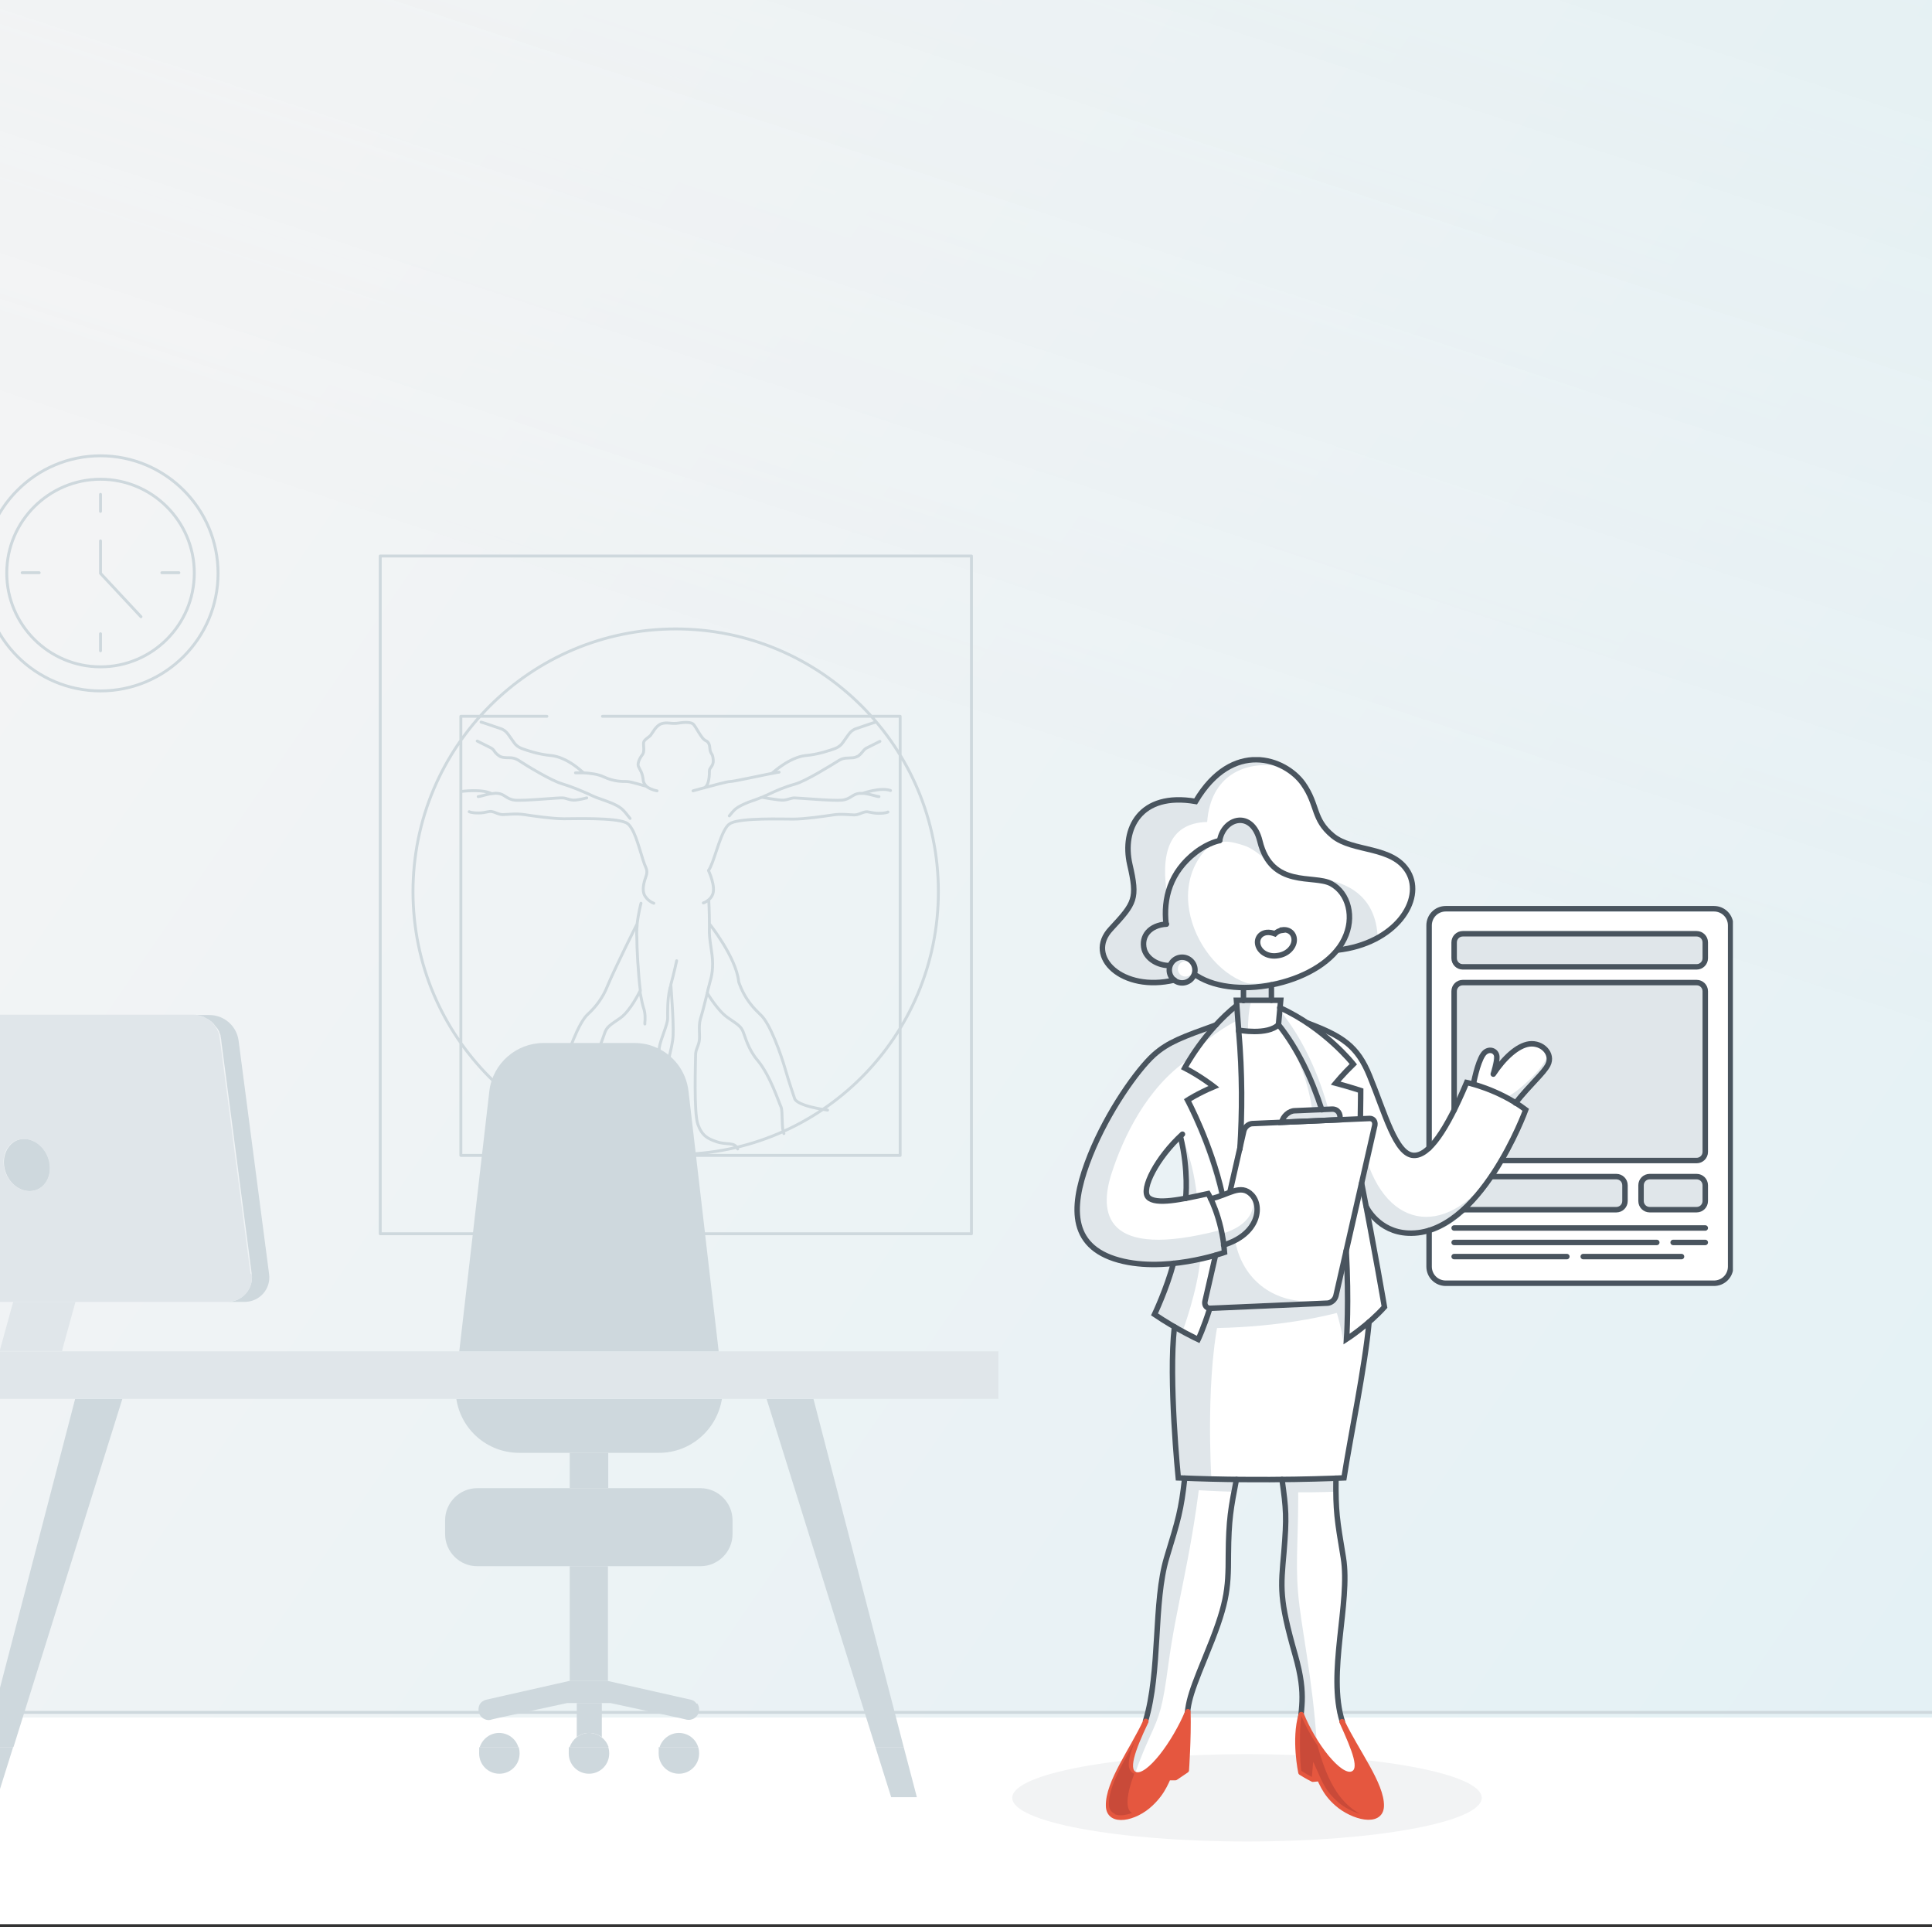 <?xml version="1.0" encoding="UTF-8"?>
<svg xmlns="http://www.w3.org/2000/svg" xmlns:xlink="http://www.w3.org/1999/xlink" version="1.1" viewBox="0 0 601.6 600">
  <rect x="0" y="0" width="601.6" height="600" fill="#333333" stroke="none"/>
  <!-- Generator: Adobe Illustrator 29.5.1, SVG Export Plug-In . SVG Version: 2.1.0 Build 141)  -->
  <defs>
    <style>
      .st0, .st1, .st2, .st3, .st4 {
        fill: none;
      }

      .st5 {
        mix-blend-mode: multiply;
        opacity: .2;
      }

      .st6 {
        fill: #e5573f;
      }

      .st7 {
        isolation: isolate;
      }

      .st1 {
        stroke: #e5573f;
      }

      .st1, .st2, .st3 {
        stroke-width: 1.7px;
      }

      .st1, .st2, .st4 {
        stroke-linejoin: round;
      }

      .st8 {
        fill: #ced8dd;
      }

      .st9 {
        clip-path: url(#clippath-1);
      }

      .st10 {
        clip-path: url(#clippath-2);
      }

      .st11 {
        fill: #fff;
      }

      .st12 {
        fill: #e0e6ea;
      }

      .st13 {
        fill: url(#linear-gradient1);
      }

      .st13, .st14 {
        fill-opacity: .4;
      }

      .st2, .st3 {
        stroke: #49545e;
      }

      .st2, .st3, .st4 {
        stroke-linecap: round;
      }

      .st3 {
        stroke-miterlimit: 10;
      }

      .st14 {
        fill: url(#linear-gradient);
      }

      .st15 {
        fill: #c94a39;
      }

      .st16 {
        clip-path: url(#clippath);
      }

      .st17 {
        fill: #f2f3f4;
      }

      .st4 {
        stroke: #ced8dd;
        stroke-width: .9px;
      }
    </style>
    <clipPath id="clippath">
      <rect class="st0" x="-1" y="-1" width="603" height="600"/>
    </clipPath>
    <clipPath id="clippath-1">
      <rect class="st0" x="-598.2" y="-375.1" width="1259" height="976.3"/>
    </clipPath>
    <linearGradient id="linear-gradient" x1="-570.1" y1="900.2" x2="672.6" y2="44.7" gradientTransform="translate(0 600) scale(1 -1)" gradientUnits="userSpaceOnUse">
      <stop offset=".5" stop-color="#f8f8f8"/>
      <stop offset="1" stop-color="#29d5fb"/>
    </linearGradient>
    <linearGradient id="linear-gradient1" x1="24.8" y1="468" x2="196.8" y2="993.3" gradientTransform="translate(0 600) scale(1 -1)" gradientUnits="userSpaceOnUse">
      <stop offset="0" stop-color="#f2f3f4" stop-opacity="0"/>
      <stop offset=".5" stop-color="#80e3e5" stop-opacity=".6"/>
      <stop offset="1" stop-color="#1ca2c2"/>
    </linearGradient>
    <clipPath id="clippath-2">
      <rect class="st0" x="315.2" y="235.7" width="224.4" height="337.6"/>
    </clipPath>
  </defs>
  <g class="st7">
    <g id="Layer_1">
      <g class="st16">
        <g>
          <g class="st9">
            <path class="st17" d="M-577.4,601.2c-11.5,0-20.8-9.1-20.8-20.3V-354c0-11.2,9.3-20.3,20.8-20.3H639.9c11.5,0,20.8,9.1,20.8,20.3v934.9c0,11.2-9.3,20.3-20.8,20.3H-577.4Z"/>
            <g class="st5">
              <path class="st14" d="M-599.1-365.5c0-4.8,3.9-8.7,8.7-8.7H652c4.8,0,8.7,3.9,8.7,8.7v958c0,4.8-3.9,8.7-8.7,8.7H-590.4c-4.8,0-8.7-3.9-8.7-8.7V-365.5Z"/>
              <path class="st13" d="M-599.1-365.5c0-4.8,3.9-8.7,8.7-8.7H652c4.8,0,8.7,3.9,8.7,8.7v958c0,4.8-3.9,8.7-8.7,8.7H-590.4c-4.8,0-8.7-3.9-8.7-8.7V-365.5Z"/>
            </g>
            <path class="st11" d="M-577.4,601.2c-11.5,0-20.8-1.2-20.8-2.6v-61.3c0-1.4,9.3-2.6,20.8-2.6H639.9c11.5,0,20.8,1.2,20.8,2.6v61.3c0,1.4-9.3,2.6-20.8,2.6H-577.4Z"/>
            <path class="st4" d="M-75.5,202.3v-59.9M-108.5,202.3v-59.9M-90.3,142.4v59.9M-158.2,202.3v-59.9M-191.2,202.3v-59.9M-173,142.4v59.9M-202.3,231v-6.9M-207.2,231v-6.9M-197.3,231v-6.9M-192.3,231v-6.9M-187.9,231v-6.9M-148.2,231v-6.9M-153.1,231v-6.9M-143.2,231v-6.9M-138.2,231v-6.9M-133.8,231v-6.9M210.7,299.1s-.9,4.2-1.8,7.4h0M208.9,306.6c0,.4-.2.7-.3,1,0,.2,0,.4-.1.6-.7,3.2-.6,6.8-.6,8.8s-2.2,6.5-2.6,9.1c-.3,2.7.2,5.6,0,8.8-.1,3.2.2,10.6.8,12.4.6,1.9,1.6,3.2,2,4.5.4,1.3.3,2.2.8,3.1.5.9,1.7,2.6,1.8,4.4h0M208.9,306.6c0,.5.9,11.1.7,15.7-.2,4.7-2.8,10-1.6,13.8,1,3.2,3.4,12.8,4.2,15.8.1.6.1,1.2,0,1.8-.4,1.4-.9,4.2.6,5.7h0M170.3,223h-26.8v136.7h136.8v-136.7h-92.7M196.2,254.8c-1-1.3-1.9-2.4-2.6-3-.5-.4-1.1-.8-1.7-1.1-1.9-1-4.3-1.7-6.4-2.5-.7-.3-1.4-.6-2.2-1-2.3-1-5-2.2-8.3-3.2-3.4-1-10.8-5.5-13.7-7.4-.8-.5-1.7-.7-2.6-.7-1.1,0-2.5,0-3.3-.6-.7-.5-1.2-1-1.5-1.5-.3-.5-.7-.8-1.3-1.1l-4-2M149.8,224.8l1.3.4,4.7,1.6c1,.3,1.9,1,2.5,1.9l1.7,2.4c.6.9,1.4,1.5,2.4,1.9,1.9.7,5.5,1.9,9.1,2.2,5.2.5,9.8,5.1,10.1,5.3M201.3,244.8c-.3,0-4.7-1.5-6.2-1.5s-4,0-7-1.4c-1.8-.9-4.4-1.2-6.4-1.3-.7,0-1.3,0-1.7,0-.5,0-.8,0-.8,0M201.3,244.8c-.5-.5-.9-1.1-1-1.8-.2-2.5-1.1-3.4-1.5-4.4-.4-.9.4-2.6,1.2-3.6.8-.9.3-2.8.4-3.8.1-.9,1.7-1.7,2.2-2.3.5-.6,1.7-3.1,3.4-3.6,1.6-.5,2.8,0,4.2-.1.1,0,.3,0,.4,0,.8-.1,1.9-.3,2.9-.3s1.7.1,2.2.4c1,.7,2.6,4.7,4.1,5.3,1.5.7,1.1,2.5,1.4,3.3.3.9.8.9.9,2.8.1,1.9-1.2,2.2-1.2,3.3s0,4.6-1.7,5.3M201.3,244.8h0c.1.1.2.2.4.3,1.2.8,2.8,1.1,2.9,1.1M219.1,245.3c3.1-.8,7.3-2,8.3-2s8.8-1.7,12.8-2.5h0M219.1,245.3c-1.8.5-3.3.9-3.3.9M153.1,247.1c-2.9-1.6-9.5-.7-9.5-.7M153.1,247.1c0,0-.2,0-.3,0-1.7.3-3.3.9-3.9.9M153.1,247.1c.6-.1,1.3-.2,1.8-.1,2.2.1,2.7,1.8,5.4,2.1,2.7.3,13.6-.8,14.9-.7,1.3.1,1.8.6,3.4.7,1.5,0,4.1-.7,4.1-.7M277.3,246.1c-3.2-1.1-8.7.9-8.7.9M203.6,281.2s-1.1-.3-2.2-1.5c-.2-.3-.5-.6-.7-1-.9-1.7-.1-4.4.5-6,.3-.8.3-1.7,0-2.4-1.4-3-2.7-9.6-4.6-12.5-.5-.8-1-1.4-1.7-1.7-3.6-1.6-15.6-1.2-19.3-1.2s-9.7-.9-12.4-1.3c-2.7-.4-5.2,0-6.6,0s-2.2-.7-3.3-.9c-1.1-.3-2,.4-4.3.4s-2.9-.4-2.9-.4M199.6,281.2s-.8,3-1.2,6.4M198.4,287.6c0,.4,0,.9-.1,1.4,0,.9-.1,1.8,0,2.7,0,3.5.4,11.2,1.1,16.8M198.4,287.6s-6.8,13.5-9.3,19.5c-1.3,3.3-3.4,6.2-6,8.6,0,0,0,0,0,0-3,2.6-6.5,12.7-7.7,16.9-1.2,4.2-2.7,8-2.9,9.1s-2.2,1.1-3.2,1.8c-1,.7-2,2.4-2.2,2.6h0M199.3,308.5c0,.5.1,1,.2,1.4.3,1.6.6,3,.9,3.9.6,1.7.5,3.6.4,4.5,0,.3,0,.5,0,.5M199.3,308.5s-2.9,6.1-6.1,8.4c-3.2,2.2-4.1,2.7-4.8,4.4-.7,1.7-1.5,5.5-4.5,8.9-4,4.7-6.7,13-7.3,14.5-.6,1.4.2,5.4.1,7h0M198.2,326.9c-.5,3.4-1,9.2,0,13.2,1,4,3.3,7.7,4,9.9.6,2.2-.5,4.3-.8,5.8-.3,1.5.3,2.9.3,3.1h0M220.9,287.6s8.3,10.4,9.1,17.9c0,.2.2.7.4,1.2,1.1,2.9,2.8,5.5,4.9,7.7.5.5,1,1,1.5,1.5,3,2.6,6.5,12.7,7.7,16.9,1.2,4.2,2.6,8.1,2.9,9.1.7,2.5,10.3,3.7,10.3,3.7M220.9,287.6c0-3.6-.2-7.5-.2-7.5M220.9,287.6c0,.4,0,.8,0,1.2-.2,3.9,1,7.5,1,11.2s-.7,5-1.5,8.3c0,.3-.1.6-.2.8M244.1,352.9h0c-.8-1.4-.3-6.9-.9-8.3-.7-1.4-3.3-9.7-7.3-14.5-2.9-3.4-3.8-7.2-4.5-8.9-.7-1.7-1.6-2.2-4.8-4.4-3.2-2.2-6.4-7.7-6.4-7.7M220.2,309.2c0,.2,0,.3-.1.5-.8,3.3-1.6,6.3-2,7.5-.7,2.5,0,5.3-.4,7.1-.4,1.8-1.1,2.5-1.1,4.2s-.6,17.8.7,21.5c1.3,3.6,3,4.5,6,5.5,3,1,5.5-.1,6.4,2.2M220.7,280.1c.4-.3.8-.8,1.1-1.4,1.3-2.5-1.2-7.7-1.2-7.7,1.6-2,3.3-10.3,5.6-13.5.4-.6.9-1,1.5-1.3,3.6-1.6,15.6-1.2,19.3-1.2s9.7-.9,12.4-1.3c2.7-.4,5.2,0,6.6,0s2.2-.7,3.3-.9c1.1-.3,2,.4,4.3.4s2.9-.4,2.9-.4M220.7,280.1c-.9.8-1.7,1-1.7,1M274,230.8l-4,2c-.5.2-.9.6-1.3,1.1-.3.4-.8,1-1.5,1.5-.4.2-.9.4-1.5.5-.6,0-1.3.1-1.8.1-.9,0-1.8.2-2.6.7-2.9,1.8-10.3,6.4-13.7,7.4-3.3.9-6,2.1-8.3,3.2-.8.3-1.5.7-2.2,1M237.2,248.2c-1.4.6-2.9,1.1-4.3,1.6-1.4.6-2.8,1.2-3.8,2-.6.5-1.3,1.3-2,2.2M237.2,248.2s5.4,1,6.7.9c1.5-.1,2.1-.6,3.4-.7,1.3,0,12.2,1,14.9.7,2.7-.3,3.2-1.9,5.4-2.1.4,0,.9,0,1.4,0,1.9.2,4,1,4.7,1M240.3,240.8c.3-.2,5.5-5.1,10.7-5.6,3.6-.3,7.2-1.5,9.1-2.2,1-.4,1.8-1,2.4-1.9l1.7-2.4c.6-.9,1.5-1.6,2.5-1.9l4.7-1.6,1.3-.4M240.3,240.8c1.1-.2,1.9-.4,2.3-.4M31.3,149.2c-16.1,0-29.2,13.1-29.2,29.2s13.1,29.2,29.2,29.2,29.2-13.1,29.2-29.2-13.1-29.2-29.2-29.2ZM210.4,195.8c-45.2,0-81.8,36.6-81.8,81.8s36.6,81.8,81.8,81.8,81.8-36.6,81.8-81.8-36.6-81.8-81.8-81.8Z"/>
            <path class="st4" d="M-57.3,202.3v-59.9h-67.6l-5.8,18.8c-1.5,4.7-4.9,8.3-9.2,10M-140,202.3v-59.9h-67.6l-5.8,18.8c-2.1,6.7-8.2,11.2-15.2,11.2h-4.6v30M-179.7,269.5h19M-214.9,269.5h-117.3v12.7H-49.2v-12.7h-76.4M-255.6,269.5v-47.8h-45.4v47.8M-187.4,235.9c4.2,0,7.7,3.4,7.7,7.7v26h-35.2v-26c0-4.2,3.4-7.7,7.7-7.7v-4.9M-187.9,235.9v-4.9M-153.1,231v4.9c-4.2,0-7.7,3.4-7.7,7.7v26h35.2v-26c0-4.2-3.4-7.7-7.7-7.7h-.5v-4.9M31.3,153.9v5.3M31.3,197.3v5.3M6.9,178.3h5.3M50.4,178.3h5.3M31.3,168.4v10.1l12.6,13.5M-73.5,202.3h-258.7v12.7H-49.2v-12.7h-24.3ZM-192.3,224.1h-19.9v6.9h29.8v-6.9h-9.9ZM-138.2,224.1h-19.9v6.9h29.8v-6.9h-9.9ZM31.3,141.9c-20.2,0-36.6,16.4-36.6,36.6s16.4,36.6,36.6,36.6,36.6-16.4,36.6-36.6-16.4-36.6-36.6-36.6ZM118.4,173.1v211h184.1v-211H118.4Z"/>
            <path class="st4" d="M-597.7,533.1H660.8"/>
          </g>
          <g>
            <path class="st8" d="M65.7,318.1c0,0-.2-.2-.3-.2.1,0,.2.2.3.2Z"/>
            <path class="st8" d="M64.1,317c.2,0,.4.2.6.3-.2-.1-.4-.2-.6-.3Z"/>
            <path class="st8" d="M63.3,316.7h-.3c0,0,.2,0,.3,0Z"/>
            <path class="st8" d="M62.7,316.4c-.1,0-.2,0-.3-.1.1,0,.2,0,.3.1Z"/>
            <path class="st12" d="M67,319.4c0-.1-.2-.2-.3-.4.1.1.2.2.3.4Z"/>
            <path class="st12" d="M66.5,318.8c0,0-.2-.2-.3-.3,0,0,.2.2.3.3Z"/>
            <path class="st8" d="M281.4,543.9l4.1,15.6h-8l-4.9-15.6h8.8Z"/>
            <path class="st8" d="M253.3,435.5l28.1,108.4h-8.8l-33.9-108.4h14.7Z"/>
            <path class="st8" d="M228.1,473.3v4.3c0,5.5-4.5,10-10,10h-69.5c-5.5,0-10-4.5-10-10v-4.3c0-5.5,4.5-10,10-10h69.5c5.5,0,10,4.5,10,10Z"/>
            <path class="st8" d="M142,435.5h82.8c-1.5,9.4-9.6,16.8-19.6,16.8h-43.5c-10.1,0-18.2-7.4-19.6-16.8Z"/>
            <path class="st8" d="M219.6,384.5l-5.2-44.7c-.7-6.4-4.9-11.7-10.6-13.9-1.9-.8-4.1-1.2-6.3-1.2h-28.2c-8.5,0-15.8,6.3-16.9,14.8l-9.4,81.3h80.8l-4.2-36.2Z"/>
            <path class="st8" d="M217.4,543.9c.2.6.3,1.3.3,2,0,3.5-2.8,6.3-6.3,6.3s-6.3-2.8-6.3-6.3.1-1.4.3-2h12Z"/>
            <path class="st8" d="M217.4,543.9h-12c.8-2.5,3.2-4.4,6-4.4s5.2,1.8,6,4.4Z"/>
            <path class="st8" d="M217.1,530.3c.4.5.6,1.2.6,1.9,0,2.2-2.1,3.7-4.2,3.1l-2.1-.5-21.3-4.6h-13.5l-21.3,4.6-2.1.5c-.3.1-.7.2-1,.2-1.7,0-3.2-1.4-3.2-3.2s.9-2.6,2.2-3.1l26.1-5.9h11.9l26.1,5.9c.7.2,1.2.6,1.6,1.2Z"/>
            <path class="st8" d="M189.4,543.9c.2.6.3,1.3.3,2,0,3.5-2.8,6.3-6.3,6.3s-6.3-2.8-6.3-6.3.1-1.4.3-2h12Z"/>
            <path class="st8" d="M189.4,543.9h-12c.4-1.2,1.2-2.3,2.2-3.1,1.1-.8,2.4-1.3,3.8-1.3s2.9.5,4,1.4c1,.8,1.7,1.8,2.1,3Z"/>
            <path class="st8" d="M189.4,452.3h-12v11h12v-11Z"/>
            <path class="st8" d="M189.3,487.6h-11.9v35.7h11.9v-35.7Z"/>
            <path class="st8" d="M187.4,530.2v10.6h0c-1.1-.8-2.5-1.3-4-1.3s-2.8.5-3.8,1.3v-10.6h7.8Z"/>
            <path class="st8" d="M161.5,543.9c.2.6.3,1.3.3,2,0,3.5-2.8,6.3-6.3,6.3s-6.3-2.8-6.3-6.3.1-1.4.3-2h12Z"/>
            <path class="st8" d="M161.4,543.9h-12c.8-2.5,3.2-4.4,6-4.4s5.2,1.8,6,4.4Z"/>
            <path class="st8" d="M62.2,316.3c-.6-.2-1.3-.3-2-.3h5c4.6,0,8.5,3.4,9.1,8l9.5,72.7c.6,4.6-3,8.6-7.6,8.6h-5.4c4.6,0,8.2-4.1,7.6-8.6l-4.8-36.7-1.4-10.8-3.3-25.2c0-.2,0-.5-.1-.7,0-.2,0-.3-.1-.5,0,0,0,0,0,0,0,0,0-.2,0-.3,0-.2-.1-.4-.2-.6,0-.2-.2-.4-.2-.6,0-.2-.2-.4-.3-.6-.1-.2-.2-.4-.3-.5,0,0-.1-.2-.2-.2-.1-.2-.2-.3-.4-.5-.1-.1-.2-.2-.3-.4,0,0-.2-.2-.2-.3,0,0-.2-.2-.3-.3-.1-.1-.3-.3-.4-.4,0,0-.2-.2-.3-.2-.2-.2-.5-.4-.7-.5-.2-.1-.4-.2-.6-.3-.1,0-.2-.1-.3-.2-.1,0-.3-.1-.4-.2,0,0-.2,0-.3-.1-.1,0-.2,0-.4-.1-.1,0-.2,0-.3-.1,0,0,0,0,0,0Z"/>
            <path class="st8" d="M38.1,435.5l-33.9,108.4H-4.8l28.2-108.4h14.7Z"/>
            <path class="st8" d="M14.9,360.1c1.7,4.2.2,8.8-3.4,10.3-3.6,1.4-7.9-.8-9.6-5.1-1.7-4.2-.1-8.8,3.4-10.3,3.6-1.4,7.9.8,9.6,5.1Z"/>
            <path class="st8" d="M4.1,543.9l-4.9,15.6h-8l4.1-15.6H4.1Z"/>
            <path class="st12" d="M223.8,420.7H19.5c0,0-19.5,0-19.5,0H0c0,0-34.2,0-34.2,0v14.8h345.1v-14.8h-87.1Z"/>
            <path class="st12" d="M78.4,396.7c.6,4.6-3,8.6-7.6,8.6H-43.1c-6.2,0-11.4-4.6-12.1-10.7l-8.9-68.3c-.7-5.5,3.6-10.4,9.1-10.4H59.9c.1,0,.3,0,.4,0,.7,0,1.3.1,2,.3,0,0,0,0,0,0,.1,0,.2,0,.3.1.1,0,.3,0,.4.1h.3c.1.2.3.2.4.3.1,0,.2.1.3.2.2.1.4.2.6.3.3.1.5.3.7.5.1,0,.2.2.3.2.2.1.3.3.4.4,0,0,.2.2.3.3,0,0,.2.2.2.3.1.1.2.2.3.4.1.1.2.3.3.5,0,0,.1.2.2.2.1.2.2.3.3.5,0,.2.2.4.3.6,0,.2.2.4.2.6,0,.2.2.4.2.6,0,0,0,.2,0,.3,0,0,0,0,0,0,0,.2,0,.3.1.5,0,.2,0,.5.1.7l3.3,25.2,1.4,10.8,4.8,36.7ZM11.4,370.4c3.6-1.4,5.1-6,3.4-10.3-1.7-4.2-6-6.5-9.6-5.1-3.6,1.4-5.1,6-3.4,10.3,1.7,4.2,6,6.5,9.6,5.1Z"/>
            <path class="st12" d="M23.5,405.3l-4.1,14.9v.4H0v-.4l4.1-14.9h19.5Z"/>
            <path class="st12" d="M19.5,420.7H0c0,0,19.5,0,19.5,0h0Z"/>
          </g>
          <g class="st10">
            <g>
              <path class="st17" d="M388.3,573.3c40.4,0,73.1-6.1,73.1-13.6s-32.7-13.6-73.1-13.6-73.1,6.1-73.1,13.6,32.7,13.6,73.1,13.6Z"/>
              <path class="st11" d="M347.3,391.1c3.8,1.3,8,1.7,12,1.7,9.7,0,18.9-2.7,21.1-3.5h0c-.8-8.8-3.8-15.1-4.7-16.8h0c0,0,0,0,0,0-8,1.7-16.2,3.5-18.8.7-1.8-2,.1-6.4,1.4-8.9,2.2-4,5.6-8.3,9.3-11.8.3-.3.8-.3,1.1,0,.3.3.3.8,0,1.1,0,0-.1.1-.2.2,0,0,0,0-.1.1h0s0,.1,0,.1c2,8.4,1.8,15.3,1.6,17.9h0c0,.1.1.1.1.1,1.9-.4,3.8-.8,5.7-1.2h.7c0-.1.3.3.3.3,0,0,.2.4.5,1h0c0,0,0,0,0,0,.7-.2,1.4-.4,2.1-.6h0s0-.1,0-.1c-3.4-15.1-10.3-28.2-10.6-28.7l-.3-.6.6-.4c.3-.2,2.9-1.8,7-3.6h.2c0,0-.2-.2-.2-.2-1.5-1.1-4.5-3.1-7.8-4.8l-.7-.3.4-.7c.1-.2,2.8-5.2,7.6-11l.3-.3h-.4c-8.3,3.1-12.1,4.7-15.9,8.1-4.6,4.1-13.9,16.7-19.6,30.9-4.2,10.5-5,18.3-2.5,23.6,1.7,3.6,4.8,6.1,9.6,7.7h0Z"/>
              <path class="st11" d="M469,360.4v.2c0,0,59.3,0,59.3,0,1.1,0,1.9-.9,1.9-1.9v-50c0-1.1-.9-1.9-1.9-1.9h-72.8c-1.1,0-1.9.9-1.9,1.9v33.6l.2-.4c.7-1.6,1.5-3.3,2.2-5l.2-.6h.6c0,.1.5.2,1.2.4h.1s0,0,0,0c.4-1.9,1.5-6.5,3-8.7.9-1.3,2.3-1.9,3.6-1.5,1.2.3,2,1.3,2,2.6,0,.4,0,.9-.1,1.5v.4c0,0,.2-.3.2-.3,3.1-3.7,6.4-5.9,9.2-6.2,2.4-.3,4.9.7,6.2,2.6,1.1,1.5,1.2,3.3.4,5-.8,1.5-2.3,3.2-4.3,5.3-1.7,1.8-3.4,3.7-5.3,6h0c0,0,.1.2.1.2.8.5,1.6,1.1,2.4,1.7l.5.3-.2.5c0,0-2.5,6.7-6.8,14.5h0Z"/>
              <path class="st11" d="M376.7,406.5h0l36.6-1.6c.8,0,1.7-.8,1.8-1.7l12.1-53.1c0-.4,0-.7-.1-.9-.2-.3-.5-.3-.7-.2l-36.6,1.6c-.8,0-1.7.8-1.8,1.7l-4,17.6v.2s.1,0,.1,0c1.9-.5,4.1-.8,6.2,1.4,1.7,1.8,2.3,4.6,1.6,7.4-1.1,4.1-4.7,7.4-10,9.2h0c0,.6.1,1.2.2,1.8v.6s-.5.2-.5.2c-.2,0-1,.3-2.3.7h0s-3.2,14-3.2,14c0,.4,0,.7.1.9.2.2.4.2.6.2h0Z"/>
              <path class="st11" d="M378.1,373.7h0c1.2,2.8,2.7,7.1,3.5,12.7h0c0,.1.1,0,.1,0,4.6-1.6,7.7-4.5,8.6-8,.6-2.3.1-4.6-1.2-6-1.9-2-3.8-1.4-7.2-.1-1.3.5-2.5,1-3.9,1.3h-.1s0,0,0,0Z"/>
              <path class="st11" d="M420.3,331.3h0c0,0,0-.1,0-.1-2.1-2.5-9.8-10.9-21-16.2h-.1c0,0-.4,3.9-.4,3.9h0c5.4,6.8,9.8,15.5,13.2,25.8h0c0,0,2.6,0,2.6,0,1.1,0,2,.3,2.7,1.1.5.5.7,1.3.7,2.1h0c0,.1,4.7,0,4.7,0h0c.1-3.7.1-6.3.1-7.5h0c0,0,0-.1,0-.1-1.6-.5-4.2-1.2-7.2-2.1l-1.1-.3.8-.9s2.2-2.6,5-5.4h0Z"/>
              <path class="st11" d="M505.2,373.9v-4.9c0-1.1-.9-1.9-1.9-1.9h-38.4c-2.3,3.3-4.6,6.2-6.9,8.6l-.2.2h45.6c1.1,0,1.9-.9,1.9-1.9h0Z"/>
              <path class="st11" d="M452,345.4v-36.8c0-1.9,1.6-3.5,3.5-3.5h72.8c1.9,0,3.5,1.5,3.5,3.5v50c0,1.9-1.5,3.5-3.5,3.5h-60.3c-.7,1.2-1.3,2.3-2,3.3v.2c-.1,0,37.3,0,37.3,0,1.9,0,3.5,1.5,3.5,3.5v4.9c0,1.9-1.5,3.5-3.5,3.5h-47.2c-3.3,3-6.8,5.1-10.2,6.3h0v10.7c0,2.4,2,4.4,4.4,4.4h83.5c2.4,0,4.4-2,4.4-4.4v-106.2c0-2.4-2-4.4-4.4-4.4h-83.5c-2.4,0-4.4,2-4.4,4.4v67.4l.2-.2c1.9-2.2,3.9-5.6,6.1-9.8h0ZM452,293.4c0-1.9,1.5-3.5,3.5-3.5h72.8c1.9,0,3.5,1.5,3.5,3.5v4.9c0,1.9-1.5,3.5-3.5,3.5h-72.8c-1.9,0-3.5-1.5-3.5-3.5v-4.9Z"/>
              <path class="st11" d="M528.3,291.4h-72.8c-1.1,0-1.9.9-1.9,1.9v4.9c0,1.1.9,1.9,1.9,1.9h72.8c1.1,0,1.9-.9,1.9-1.9v-4.9c0-1.1-.9-1.9-1.9-1.9Z"/>
              <path class="st11" d="M465.3,329c0-.6-.4-1-.9-1.2-.5-.1-1.3,0-2,.9-1.3,1.9-2.4,6.4-2.7,8.2h0c0,0,0,.1,0,.1,2.9.9,7.4,2.5,12,5.3h0c0,0,0,0,0,0,1.9-2.4,3.8-4.4,5.5-6.3,1.9-2,3.4-3.6,4-4.9.8-1.5.1-2.8-.3-3.4-1-1.4-2.9-2.2-4.8-2-3.3.4-7.2,3.7-10.7,9-.2.3-.6.4-1,.3-.3-.2-.5-.6-.4-.9.3-1,1.1-4,1-5.2Z"/>
              <path class="st11" d="M395,307.6c-2.3.4-4.6.6-6.9.6h-.1v2.5h7.2v-3.1h-.1Z"/>
              <path class="st11" d="M370.8,342.7h0c0,0,0,.1,0,.1,1.7,3.3,7.4,15,10.3,28.1h0c0,.1.4,0,.4,0,.2,0,.5-.2.7-.3h0s3-13.1,3-13.1c.8-12,.7-23.8-.4-36.1l-.5-6.9h-.2c-7.8,6.7-12.9,15.1-14.3,17.5h0c0,0,0,.1,0,.1,4.6,2.5,8.3,5.3,8.4,5.4l1,.8-1.2.5c-3.5,1.5-6.2,3-7.4,3.7h0Z"/>
              <path class="st11" d="M386.4,320h0c0,0,0,0,0,0,.7,0,2.2.3,3.9.3s1,0,1.5,0c2.4-.2,4.2-.7,5.3-1.6h0s.6-6.3.6-6.3h0c0-.1-12.1-.1-12.1-.1l.6,7.8h0Z"/>
              <path class="st11" d="M368.1,298.8c-.2,0-.3,0-.5,0-1.7.3-3,1.9-2.7,3.6.1.8.6,1.6,1.3,2.1.6.4,1.2.6,1.9.6s.3,0,.5,0c.8-.1,1.6-.6,2.1-1.3.5-.7.7-1.5.6-2.4-.2-1.6-1.6-2.7-3.2-2.7h0Z"/>
              <path class="st11" d="M359.1,305.2c1.6,0,3.3-.2,5-.5h.2s0-.2,0-.2c-.4-.6-.6-1.2-.7-1.8,0-.4,0-.8,0-1.2h0c0-.1-.1-.1-.1-.1-3.7-.2-7-2.6-7.8-5.6-.6-2.1-.2-4.1.9-5.6,1.2-1.7,3.2-2.8,5.8-3.1h.1c-.6-6.5.7-15.5,9.7-22.4,3.3-2.5,6.1-3.4,7.1-3.6h0s0,0,0,0c.9-3.6,3.7-6.2,6.8-6.3h.1c3.3,0,5.8,2.6,6.9,7,2.5,10.1,9.3,10.8,15.4,11.4,2.4.3,4.8.5,6.4,1.4,5.8,3.1,7.8,11.2,4.4,18.2-.3.6-.7,1.3-1.1,1.9v.2c-.1,0,.1,0,.1,0,4.8-.8,9.1-2.4,12.7-4.9,2.9-2,5.3-4.7,6.7-7.3,1.9-3.8,2-7.5.2-10.6-2.6-4.6-7.9-5.8-12.9-7-3.8-.9-7.6-1.8-10.4-4.1-3.8-3.1-4.8-6-5.8-9-.8-2.2-1.6-4.5-3.5-7.3-2.6-3.6-7.9-7.2-14.1-7.2s-.5,0-.7,0c-4.7.2-11.5,2.5-17.4,12.5l-.3.5h-.5c-7.3-1.4-13,0-16.5,3.6-3.3,3.5-4.4,9.1-3.1,15,2.6,11,1.7,12.5-6.1,20.8-2.6,2.8-3.1,6-1.4,9,2,3.4,7,6.4,14,6.4h0Z"/>
              <path class="st11" d="M417.9,292c3-6.2,1.3-13.4-3.8-16.1-1.4-.8-3.6-1-5.9-1.2-5.9-.6-14-1.4-16.7-12.5-.9-3.7-2.9-5.8-5.3-5.8h-.2c-2.6,0-4.9,2.4-5.5,5.6h0s0,.1,0,.2h0s0,0,0,0c0,0,0,0,0,0,0,0,0,0,0,0h0s0,0,0,0c0,0,0,0,0,0,0,0,0,0-.1,0h0s0,0,0,0c0,0,0,0,0,0-.1,0-3.2.6-7,3.5-8.7,6.7-9.7,15.5-9,21.7h0c0,.1,0,.2,0,.2h0s0,.1,0,.1c0,0,0,0,0,0h0c0,0,0,.1,0,.2,0,0,0,0,0,0h0c0,0,0,0,0,.1,0,0,0,0,0,0h0s0,0,0,0c0,0,0,0,0,0h0c0,.1,0,0,0,0h0c-2.4.1-4.4,1.1-5.5,2.6-.9,1.2-1.1,2.7-.7,4.3.7,2.5,3.6,4.4,6.8,4.5h.1c.7-1.4,2-2.3,3.5-2.6,2.6-.4,5,1.4,5.4,4,0,.5,0,1.1,0,1.7h0c0,.1.1.1.1.1,0,0,.2,0,.2,0,3.6,2.3,8.7,3.5,14.4,3.5s8-.6,12.1-1.7c8.9-2.5,15.6-7.2,18.3-13h0Z"/>
              <path class="st11" d="M398,320.2h0c0,0,0,0,0,0-1.6,1.1-4.2,1.7-7.4,1.7s-2.5,0-3.8-.3h-.1s0,.1,0,.1c.8,9.7,1,19,.7,28.5v.3l.2-.2c.7-.8,1.6-1.2,2.5-1.3l8.7-.4h0c.7-2.1,2.7-3.5,4.6-3.6l7.2-.3h.1,0c-3.3-9.9-7.5-18.1-12.5-24.6h0Z"/>
              <path class="st11" d="M400.4,348.5v.2c-.1,0,16.1-.7,16.1-.7h.1c0-.6-.1-1-.4-1.3-.3-.4-.8-.6-1.4-.6l-11.5.5c-1.1,0-2.2.8-2.9,1.9Z"/>
              <path class="st11" d="M377.5,391.9h-.2c-2.6.7-6.6,1.7-11.3,2.2h0c-1.7,6.5-4.6,13-5.4,14.8h0c0,0,0,.1,0,.1,5.3,3.5,10.2,6,12.1,7h.1c0,0,0,0,0,0,.5-1.3,1.6-3.9,3-7.9h0c0,0,0-.1,0-.1-.3-.1-.6-.3-.8-.6-.5-.6-.6-1.4-.5-2.2l3-13.2h0Z"/>
              <path class="st11" d="M369.7,461h-.1c-1,9.3-2.1,12.7-5.1,22.8l-.4,1.4c-2,6.6-2.5,14.9-3,23.7-.6,9.4-1.1,19-3.6,27.2,0,0,0,0,0,0,0,0,0,0,0,0-.1.3-.2.5-.4.8-2.6,5.6-5.2,11.7-4.2,14,.2.4.5.6.9.8.1,0,.3,0,.5,0,3.4,0,10.8-9.4,14.8-19.2h0c.5-4.1,1.8-7.8,5.4-16.7,6.8-16.6,7.1-20.6,7.2-31.9,0-10.7.7-14.1,2.3-22.5h0c0-.1-.1-.1-.1-.1-4.8,0-9.6-.2-14.3-.3h0Z"/>
              <path class="st11" d="M419.7,417.5l-1.3.8v-1.5c.1,0,.7-8.8.3-21.1v-.8s-2,8.7-2,8.7c-.3,1.5-1.8,2.8-3.3,2.9l-36,1.6h-.1c-2,6-3.5,9.2-3.5,9.4l-.3.7-.7-.3s-2.6-1.2-6.3-3.3h-.1c0,0,0,0,0,0-1.4,14.8.8,39.9,1.3,44.7h0c0,0,.1,0,.1,0,8.8.4,17.3.5,24.8.5,13,0,22.7-.4,25.3-.5h.1c.6-4,1.5-8.8,2.4-13.9,1.9-10.7,4.1-22.7,5-31.8v-.3s-.2.2-.2.2c-3,2.4-5.3,3.9-5.4,3.9Z"/>
              <path class="st11" d="M417.2,536.2s0,0,0,0c-2.7-8.7-1.6-19.4-.4-29.7.9-7.9,1.7-15.5.7-21.5-1.9-11.6-2.4-14.3-2.3-23.9h0c0-.1-.1-.1-.1-.1-3.2.1-8.3.3-14.8.3h-.1,0c1.2,9,1.3,11.6.5,22v1.1c-1,10.3-1.3,13.8,3.5,30.5,2.5,9,2.4,13.7,1.9,18.5h0c3.8,9.4,10.8,18.2,14.3,18.2s.4,0,.6-.1c.5-.2.7-.4.9-.8,1-2.3-2-8.7-4.5-14.4h0s0,0,0,0Z"/>
              <path class="st11" d="M424,372.4v-.5c0,0-4.1,17.5-4.1,17.5h0c.7,12.3.4,22.1.2,25.8v.2h.2c2.2-1.7,6.5-4.9,9.9-8.7h0c-.5-2.9-3.1-17.7-6.3-34.3Z"/>
              <path class="st11" d="M463.4,366.4c6-8.7,9.7-17.9,10.8-20.5h0c0,0,0-.1,0-.1-7-5.1-14.7-7.3-16.9-7.8h0s0,0,0,0c-1.2,2.9-2.5,5.5-3.6,7.9-2.9,5.7-5.4,9.6-7.9,12,0,0-.1.1-.2.2-1.8,1.6-3.4,2.4-5.1,2.4h-.2c-5-.2-8-8.4-11.6-17.9h0c-.9-2.4-1.8-4.9-2.8-7.3-2.8-6.9-5.9-10.2-12.4-13.3l-.8-.4.7.6c5.4,4.5,8.6,8.5,8.7,8.7l.4.5-.5.5c-1.9,1.8-3.5,3.6-4.6,4.8h-.1c0,.1.2.2.2.2,3.7,1,6.5,1.9,6.5,1.9l.5.2v.6s0,3.1,0,8h0c0,.1,2.1,0,2.1,0,.8,0,1.4.3,1.9.8.5.6.6,1.4.5,2.2l-4,17.7h0c.5,2.6,1,5,1.4,7.5h0c.4.8,3.9,7.2,12.3,7.6.3,0,.5,0,.8,0,8.3,0,16.4-5.7,24.1-16.8h0Z"/>
              <path class="st12" d="M395.6,311.2v-4c-2.8,0-5.6-.3-8.2-.6v4.6h8.2Z"/>
              <path class="st12" d="M381.3,389.9s-.7-4-1.1-7c-36.9,9.7-38-5.7-34-17.8,3.5-10.8,10.8-26.5,24-35.4,1.5-2.4,4.1-6.2,7.5-10h0c-9.6,3.5-14,5-18.3,8.9-5.5,4.9-14.6,18.2-19.7,31.1-6.2,15.5-6.8,23.9,4.5,31.1,11.2,7.2,37.1-.8,37.1-.8h0Z"/>
              <path class="st12" d="M372.7,372.1c-.7-5.9-2-11.9-4.4-17.4,1.5,7.3,1.2,18.3,1.2,18.3l3.2-.9Z"/>
              <path class="st12" d="M384.9,313.5c-6.1,4.9-10.6,10.9-13.2,14.8h0c3.3-4.8,10.4-9,13.5-10.6l-.3-4.2Z"/>
              <path class="st12" d="M389.6,311.7h-4.4l.7,8.8c.4,0,1.4.2,2.7.3,0-2.8.2-6.2,1-9.1h0Z"/>
              <path class="st12" d="M363.8,518.3c2.5-18.7,6.8-31.9,9.9-57.7-1.5,0-3.1,0-4.6-.2-1,9.5-1.9,12.5-5.1,23.2l-.4,1.4c-2,6.7-2.5,15-3,23.9-.6,9.3-1.1,19-3.6,27.1,0,0,0,0,0,0,0,0,0,.1-.1.2-3,6.3-5.5,12.5-4.4,15,.2.5.9,1.1.9,1.1,0,0,1.3-4.2,4.6-11.5,3.2-7,4-9.1,5.8-22.5h0Z"/>
              <path class="st12" d="M368.7,463.6c4.8.4,10,.7,15.3.8.2-1.1.4-2.3.7-3.6-4.9,0-10.2-.2-15.6-.4-.1,1.1-.2,2.2-.4,3.1Z"/>
              <path class="st12" d="M415.7,460.4c-3.2.1-8.9.3-16.2.4.2,1.4.4,2.7.5,3.8,6,0,11.4,0,15.7-.2,0-1.2,0-2.5,0-4Z"/>
              <path class="st12" d="M400,484.4c-.9,10.4-1.2,13.9,3.6,30.7,2.6,9.2,2.3,13.7,1.8,18.5,0,0,0,0,0,0,1,2.6,4.7,9.9,4.7,9.9-1.4-21.7-5-36.8-5.9-47.7-.9-10.6.3-18.9,0-35.1-1.5,0-3.1,0-4.8,0,1.2,9,1.5,11.3.6,22.4v1.1c0,0,0,0,0,0Z"/>
              <path class="st12" d="M385.9,255.7c-3.5-.1-5,2.8-6.5,6.7,2.5-.9,5.3,0,7.9.8,4,1.3,7.5,5.3,7.5,5.3-2.8-5-2.4-12.5-8.9-12.8Z"/>
              <path class="st12" d="M399.9,238.9c-2.1-.7-15.3-9.2-27.4,10.7h0c0,.1-.1.1-.1.1-7.6-1.3-13.5,0-17.1,4-3.3,3.6-4.5,9.4-3.1,15.3,2.6,11,1.5,12.3-5.9,20.3-3.2,3.4-3.8,7.2-1.8,10.3,3.2,4.9,12.8,7.8,21.2,5.5-1-.6-1.6-4.5-1.6-4.5,0,0-4.6-.2-6.5-3-1.3-1.9-1.5-5.2-.4-6.8,1.2-1.8,3.7-2.8,6-3.1,0,0-.2-5.8.3-8.6-2.1-12.6,0-22.9,12.4-23.2,1-14.2,11.6-19.8,24.3-17Z"/>
              <path class="st12" d="M429,292c-.5-13-9.3-17.4-18.4-18.6,1.4.4,2.7,1,4,1.6,2.4,1.3,4.3,3.6,5.2,6.5,1,3.3-1.9,10.9-3.4,14.4,3.6-.3,9.7-2.4,12.6-3.9h0Z"/>
              <path class="st12" d="M367.6,298.3c-2,.3-3.4,2.2-3.1,4.2.3,2,2.2,3.4,4.2,3.1s3.4-2.2,3.1-4.2c-.3-2-2.2-3.4-4.2-3.1ZM369.5,304c-1.3.2-2.5-.7-2.7-2-.2-1.3.7-2.5,2-2.7,1.3-.2,2.5.7,2.7,2s-.7,2.5-2,2.7Z"/>
              <path class="st12" d="M363.2,287.7c-4.9.3-8,3.6-6.9,7.9.8,3,4.3,5.1,7.9,5h.3c.5-1.3,1.7-2.3,3.1-2.6,2.2-.3,4.2,1.2,4.5,3.3.1.7,0,1.3-.2,1.9l.8.5c5.4,3.5,13.6,4.3,21.6,3.1-17.3,1.3-35-28.9-16.5-44.6-1.3.5-3.2,1.4-5.3,3-8.1,6.2-10.2,14.5-9.3,22.4"/>
              <path class="st12" d="M365.5,393.3c-2.3,6.8-5.1,14.7-5.6,15.6,3.1,2.1,8.5,5.1,8.5,5.1,0,0,4.4-11.9,5.4-22.1-2.4.5-5.2,1-8.3,1.3Z"/>
              <path class="st12" d="M380.5,406.8h-3.3c-2.1,6.5-3.8,10-3.8,10.1v.2c-.1,0-.3,0-.3,0,0,0-3-1.4-7.2-3.8-1.7,15.4.9,43.9,1.2,46.6,3.2.1,10.1.3,10.1.3,0,0-2.1-33.8,3.2-53.3Z"/>
              <path class="st12" d="M413.6,345.2c-2.8-10.1-7.4-21.1-14.9-30.5l-.4,4.2c6,7.4,10.3,16.6,13.4,26.4h1.9c0-.1,0-.1,0-.1Z"/>
              <path class="st12" d="M425.6,361.1l-1.5,6.6c.5,2.8,1.1,5.5,1.6,8.2.1.3,3.9,7.6,12.8,8,12.6.6,22.7-12,29-22.9-14.2,24-34.4,23.5-41.9.2Z"/>
              <path class="st12" d="M389.8,372c1.4,3.9-.2,9.4-9.3,12.1.3,1.5.4,1.9.6,3.7,10-3.5,12.1-12.2,8.8-15.7Z"/>
              <path class="st12" d="M400.4,348.5v.2c-.1,0,16.1-.7,16.1-.7h.1c0-.6-.1-1-.4-1.3-.3-.4-.8-.6-1.4-.6l-11.5.5c-1.1,0-2.2.8-2.9,1.9Z"/>
              <path class="st12" d="M376.7,406.5h0l30.3-1.4c-10.4,0-19.8-6.4-22.3-18.3-.9.5-1.8.9-2.9,1.2h0c0,.6.1,1.2.2,1.8v.6s-.5.2-.5.2c-.2,0-1,.3-2.3.7h0s-3.2,14-3.2,14c0,.4,0,.7.1.9.2.2.4.2.6.2h0Z"/>
              <path class="st12" d="M418.7,395.7v-.8s-2,8.7-2,8.7c-.3,1.5-1.8,2.8-3.3,2.9l-36,1.6h-.1c-.7,2.2-1.3,4-1.9,5.4,20.3-.1,35-3.1,43.4-5.4,0-3.4,0-7.6-.1-12.3h0Z"/>
              <path class="st12" d="M418.6,416.8c0,0,.6-8,.2-19.4l-.6-.3-1.5,6.4c-.2.9-.7,1.6-1.4,2.1,2.4,7.1,3.1,12.6,3.1,12.6v-1.5h.1Z"/>
              <path class="st12" d="M481.6,329.1c-1,3.6-8.5,10.4-11.9,12.2.6.3,1.3.7,2,1.1h0c0,0,0,0,0,0,1.9-2.4,3.8-4.4,5.5-6.3,1.9-2,3.4-3.6,4-4.9.4-.8.4-1.5.3-2.1h0Z"/>
              <path class="st12" d="M469,360.4v.2c0,0,59.3,0,59.3,0,1.1,0,1.9-.9,1.9-1.9v-50c0-1.1-.9-1.9-1.9-1.9h-72.8c-1.1,0-1.9.9-1.9,1.9v33.6l.2-.4c.7-1.6,1.5-3.3,2.2-5l.2-.6h.6c0,.1.5.2,1.2.4h.1s0,0,0,0c.4-1.9,1.5-6.5,3-8.7.9-1.3,2.3-1.9,3.6-1.5,1.2.3,2,1.3,2,2.6,0,.4,0,.9-.1,1.5v.4c0,0,.2-.3.2-.3,3.1-3.7,6.4-5.9,9.2-6.2,2.4-.3,4.9.7,6.2,2.6,1.1,1.5,1.2,3.3.4,5-.8,1.5-2.3,3.2-4.3,5.3-1.7,1.8-3.4,3.7-5.3,6h0c0,0,.1.2.1.2.8.5,1.6,1.1,2.4,1.7l.5.3-.2.5c0,0-2.5,6.7-6.8,14.5h0Z"/>
              <path class="st12" d="M505.2,373.9v-4.9c0-1.1-.9-1.9-1.9-1.9h-38.4c-2.3,3.3-4.6,6.2-6.9,8.6l-.2.2h45.6c1.1,0,1.9-.9,1.9-1.9h0Z"/>
              <path class="st12" d="M528.3,291.4h-72.8c-1.1,0-1.9.9-1.9,1.9v4.9c0,1.1.9,1.9,1.9,1.9h72.8c1.1,0,1.9-.9,1.9-1.9v-4.9c0-1.1-.9-1.9-1.9-1.9Z"/>
              <path class="st12" d="M528.3,366.3h-14.6c-1.5,0-2.7,1.2-2.7,2.7v4.9c0,1.5,1.2,2.7,2.7,2.7h14.6c1.5,0,2.7-1.2,2.7-2.7v-4.9c0-1.5-1.2-2.7-2.7-2.7Z"/>
              <path class="st12" d="M408.5,344.8h1.9c0,0,.1,0,.1,0h0c-1.9-5.7-4-10.7-6.5-15.2,2.6,5.8,3.9,11.2,4.5,15.3h0Z"/>
              <path class="st3" d="M385,311.4h13.8l-.7,7.6c-3.4,3.4-12.4,1.7-12.4,1.7l-.7-9.3h0Z"/>
              <path class="st3" d="M387.2,307.6v3.9"/>
              <path class="st3" d="M395.9,306.6v4.8"/>
              <path class="st3" d="M385.1,313c-10.2,8.1-16.2,19.5-16.2,19.5,4.9,2.5,9.1,5.8,9.1,5.8-5,2.1-8.2,4.2-8.2,4.2,0,0,7.3,13.6,10.8,29.2"/>
              <path class="st3" d="M398.5,313.7c14,6.3,22.9,17.6,22.9,17.6-3.1,3-5.5,5.9-5.5,5.9,4.5,1.2,7.8,2.3,7.8,2.3,0,0,0,3.3-.1,8.8"/>
              <path class="st3" d="M386.1,357.7c.7-11.1.8-23.4-.4-36.9"/>
              <path class="st3" d="M367.6,353.9c2.6,10.7,1.6,19.2,1.6,19.2"/>
              <path class="st3" d="M368.2,353.1c-7.9,7.2-13,17.1-10.7,19.6,2.3,2.5,10.5.7,18.7-1.1,0,0,4.3,7.3,5.1,18.3,0,0-19.3,6.9-34.3,2-14.9-4.9-13.1-18.3-7.5-32.3,5.5-13.7,14.7-26.6,19.8-31.2,4.5-4,9-5.6,19.3-9.3"/>
              <path class="st3" d="M407.2,318.5c10.8,4.1,15.5,7.1,19.3,16.5,4.7,11.4,8.1,24.5,13.7,24.7,4.7.2,10.2-7.7,16.5-22.7,0,0,9.8,2,18.4,8.5,0,0-14.3,39.4-36.6,38.4-9.3-.4-13-8.1-13-8.1"/>
              <path class="st2" d="M458.8,337.5s1.2-6.6,3-9.2c1.5-2.2,4.2-1.4,4.3.7.1,1.6-1.1,5.4-1.1,5.4,3.3-5,7.5-8.9,11.2-9.4,4.1-.5,7.5,3.1,5.8,6.5-1.3,2.6-5.5,6.1-10.1,11.9"/>
              <path class="st3" d="M411.6,345.5c-3.2-9.8-7.5-19-13.5-26.5"/>
              <path class="st3" d="M424,368.4c3.9,19.8,7.1,38.5,7.1,38.5-5.1,5.7-11.8,10-11.8,10,0,0,.8-11.6-.1-27.5"/>
              <path class="st3" d="M365.7,413.1c-1.9,16.3,1.2,47,1.2,47,27.7,1.2,51.6,0,51.6,0,1.9-12.4,6.6-34.8,7.8-48.5"/>
              <path class="st3" d="M368.9,460.2c-1.1,10-2,12.9-5.6,24.7-4.2,13.9-1.9,35.4-6.6,50.9"/>
              <path class="st3" d="M385,460.6c-1.7,8.9-2.4,12.2-2.5,23.4,0,11.3-.4,15.5-7.3,32.2-5.2,12.7-5.8,15-5.6,23.7"/>
              <path class="st3" d="M416,460.2c-.1,10.3.3,12.7,2.3,24.7,2.3,14-5.1,36-.3,51.1"/>
              <path class="st3" d="M399.2,460.6c1.3,9.3,1.5,11.6.6,22.6-1,11.2-1.5,14.5,3.5,32,3.8,13.3,1.5,16.8,1.3,25.4"/>
              <path class="st3" d="M379.8,261.7s-3.3.5-7.4,3.6c-8.1,6.2-10.2,14.5-9.3,22.4"/>
              <path class="st3" d="M364.2,300.6c-3.6,0-7-2-7.9-5-1.1-4.3,1.9-7.6,6.9-7.9"/>
              <path class="st3" d="M372.7,303.8c12.5,8,39.3,2.2,45.9-11.5,3.3-6.7,1.3-14.3-4.1-17.2-5.4-2.9-18.6,1.6-22.2-13.3-2.4-9.7-11.2-7.3-12.5-.2"/>
              <path class="st3" d="M399.3,289.6c-.9.1-1.7.5-2.3,1.1-.8-.3-1.7-.5-2.6-.4-2.2.3-3.3,2.2-2.6,4.2.7,2,3.1,3.5,6.1,3,3-.4,5-2.6,5.1-4.7.1-2.1-1.5-3.6-3.7-3.3h0Z"/>
              <path class="st3" d="M416.4,295.8c18.1-2,27.1-15.6,22.1-24.3-4.8-8.3-17.2-6.1-23.5-11.3-6.3-5.2-4.5-9.5-9.2-16.2-5.6-7.9-22-13.9-33.5,5.5-17.4-3-23,8.6-20.5,19.6,2.5,10.8,1.6,12-5.9,20.1-8.1,8.6,3.6,19.8,19.8,15.9"/>
              <path class="st3" d="M368.1,306c2.2,0,4-1.8,4-4s-1.8-4-4-4-4,1.8-4,4,1.8,4,4,4Z"/>
              <path class="st3" d="M377,373.2c5.5-1.1,9.3-4.9,12.8-1.2,3.4,3.6,2.1,12.3-8.8,15.6"/>
              <path class="st3" d="M383,371l4.3-18.9c.3-1.2,1.4-2.2,2.6-2.3l36.6-1.6c1.1,0,1.8.9,1.6,2.1l-12.1,53.1c-.3,1.2-1.4,2.2-2.6,2.3l-36.6,1.6c-1.1,0-1.8-.9-1.6-2.1l3.3-14.4"/>
              <path class="st3" d="M414.7,345.3l-11.5.5c-1.8,0-3.7,1.7-4.1,3.6l18.1-.8c.4-1.9-.7-3.4-2.5-3.3Z"/>
              <path class="st3" d="M365.4,393.3c-2.1,7.9-5.9,15.9-5.9,15.9,7.1,4.8,13.6,7.8,13.6,7.8,0,0,1.6-3.3,3.6-9.6"/>
              <path class="st3" d="M445,357.4v-69.3c0-2.9,2.3-5.2,5.2-5.2h83.5c2.9,0,5.2,2.3,5.2,5.2v106.2c0,2.9-2.3,5.2-5.2,5.2h-83.5c-2.9,0-5.2-2.3-5.2-5.2v-11.2"/>
              <path class="st3" d="M452.8,345.6v-37c0-1.5,1.2-2.7,2.7-2.7h72.8c1.5,0,2.7,1.2,2.7,2.7v50c0,1.5-1.2,2.7-2.7,2.7h-60.7"/>
              <path class="st3" d="M528.3,290.7h-72.8c-1.5,0-2.7,1.2-2.7,2.7v4.9c0,1.5,1.2,2.7,2.7,2.7h72.8c1.5,0,2.7-1.2,2.7-2.7v-4.9c0-1.5-1.2-2.7-2.7-2.7Z"/>
              <path class="st3" d="M464.5,366.3h38.8c1.5,0,2.7,1.2,2.7,2.7v4.9c0,1.5-1.2,2.7-2.7,2.7h-47.4"/>
              <path class="st3" d="M528.3,366.3h-14.6c-1.5,0-2.7,1.2-2.7,2.7v4.9c0,1.5,1.2,2.7,2.7,2.7h14.6c1.5,0,2.7-1.2,2.7-2.7v-4.9c0-1.5-1.2-2.7-2.7-2.7Z"/>
              <path class="st3" d="M452.8,382.3h78.2"/>
              <path class="st3" d="M521,386.8h10"/>
              <path class="st3" d="M452.8,386.8h63.1"/>
              <path class="st3" d="M493,391.2h30.6"/>
              <path class="st3" d="M452.8,391.2h35.1"/>
              <path class="st6" d="M365.9,553.4l-.4-4.1c-2.3,5.3-3.2,8.4-7.2,12.2-4.9,4.7-13,6.3-13.1.7-.2-7.3,7.6-17.6,11.6-26.3-4.3,9-6.6,15.5-3.2,16.6,4.1,1.3,12.3-10,16.3-19.6.2,8.5-.5,18.2-.5,18.2-1.9,1.3-3.4,2.3-3.4,2.3h-2.1"/>
              <path class="st1" d="M365.9,553.4l-.4-4.1c-2.3,5.3-3.2,8.4-7.2,12.2-4.9,4.7-13,6.3-13.1.7-.2-7.3,7.6-17.6,11.6-26.3-4.3,9-6.6,15.5-3.2,16.6,4.1,1.3,12.3-10,16.3-19.6.2,8.5-.5,18.2-.5,18.2-1.9,1.3-3.4,2.3-3.4,2.3h-2.1"/>
              <path class="st6" d="M408.8,553.9l.4-4.1c2.3,5.1,3.2,8.2,7.2,11.7,4.9,4.3,13.5,6.4,13.7.8.2-6.7-7.8-17-12.2-26.3,4,8.9,6.6,15,3.2,16.3-4.1,1.5-12.2-9.3-15.9-18.5-2.3,7.7-.1,18-.1,18,1.9,1.2,3.7,2.1,3.7,2.1l2.1-.2"/>
              <path class="st1" d="M408.8,553.9l.4-4.1c2.3,5.1,3.2,8.2,7.2,11.7,4.9,4.3,13.5,6.4,13.7.8.2-6.7-7.8-17-12.2-26.3,4,8.9,6.6,15,3.2,16.3-4.1,1.5-12.2-9.3-15.9-18.5-2.3,7.7-.1,18-.1,18,1.9,1.2,3.7,2.1,3.7,2.1l2.1-.2"/>
              <path class="st15" d="M347.1,564.8c1.4.6,3.3.4,5.4-.4-2.2-1.1-1.7-5.9.7-12.2-.6-.2-1.1-.7-1.4-1.3-.8-1.7,0-4.8,1.6-8.8-.4.7-.8,1.4-1.1,2-3.5,6.2-7.1,12.7-7,17.6,0,1.5.7,2.5,1.9,3h0Z"/>
              <path class="st15" d="M410.1,543.2c-1.9-2.8-3.6-6-4.9-9-.2,1.9-.4,3.8-.4,6.1-.1,7.4.3,10.5.4,11,1.4.9,2.7,1.6,3.3,1.9l.4-4.7.4.8c.3.7.6,1.4.9,2,1.7,4,2.9,6.6,6.3,9.6,2,1.8,4.6,3.1,7,3.8-7-3.8-10.6-11.5-13.3-21.5h0Z"/>
            </g>
          </g>
        </g>
      </g>
    </g>
  </g>
</svg>